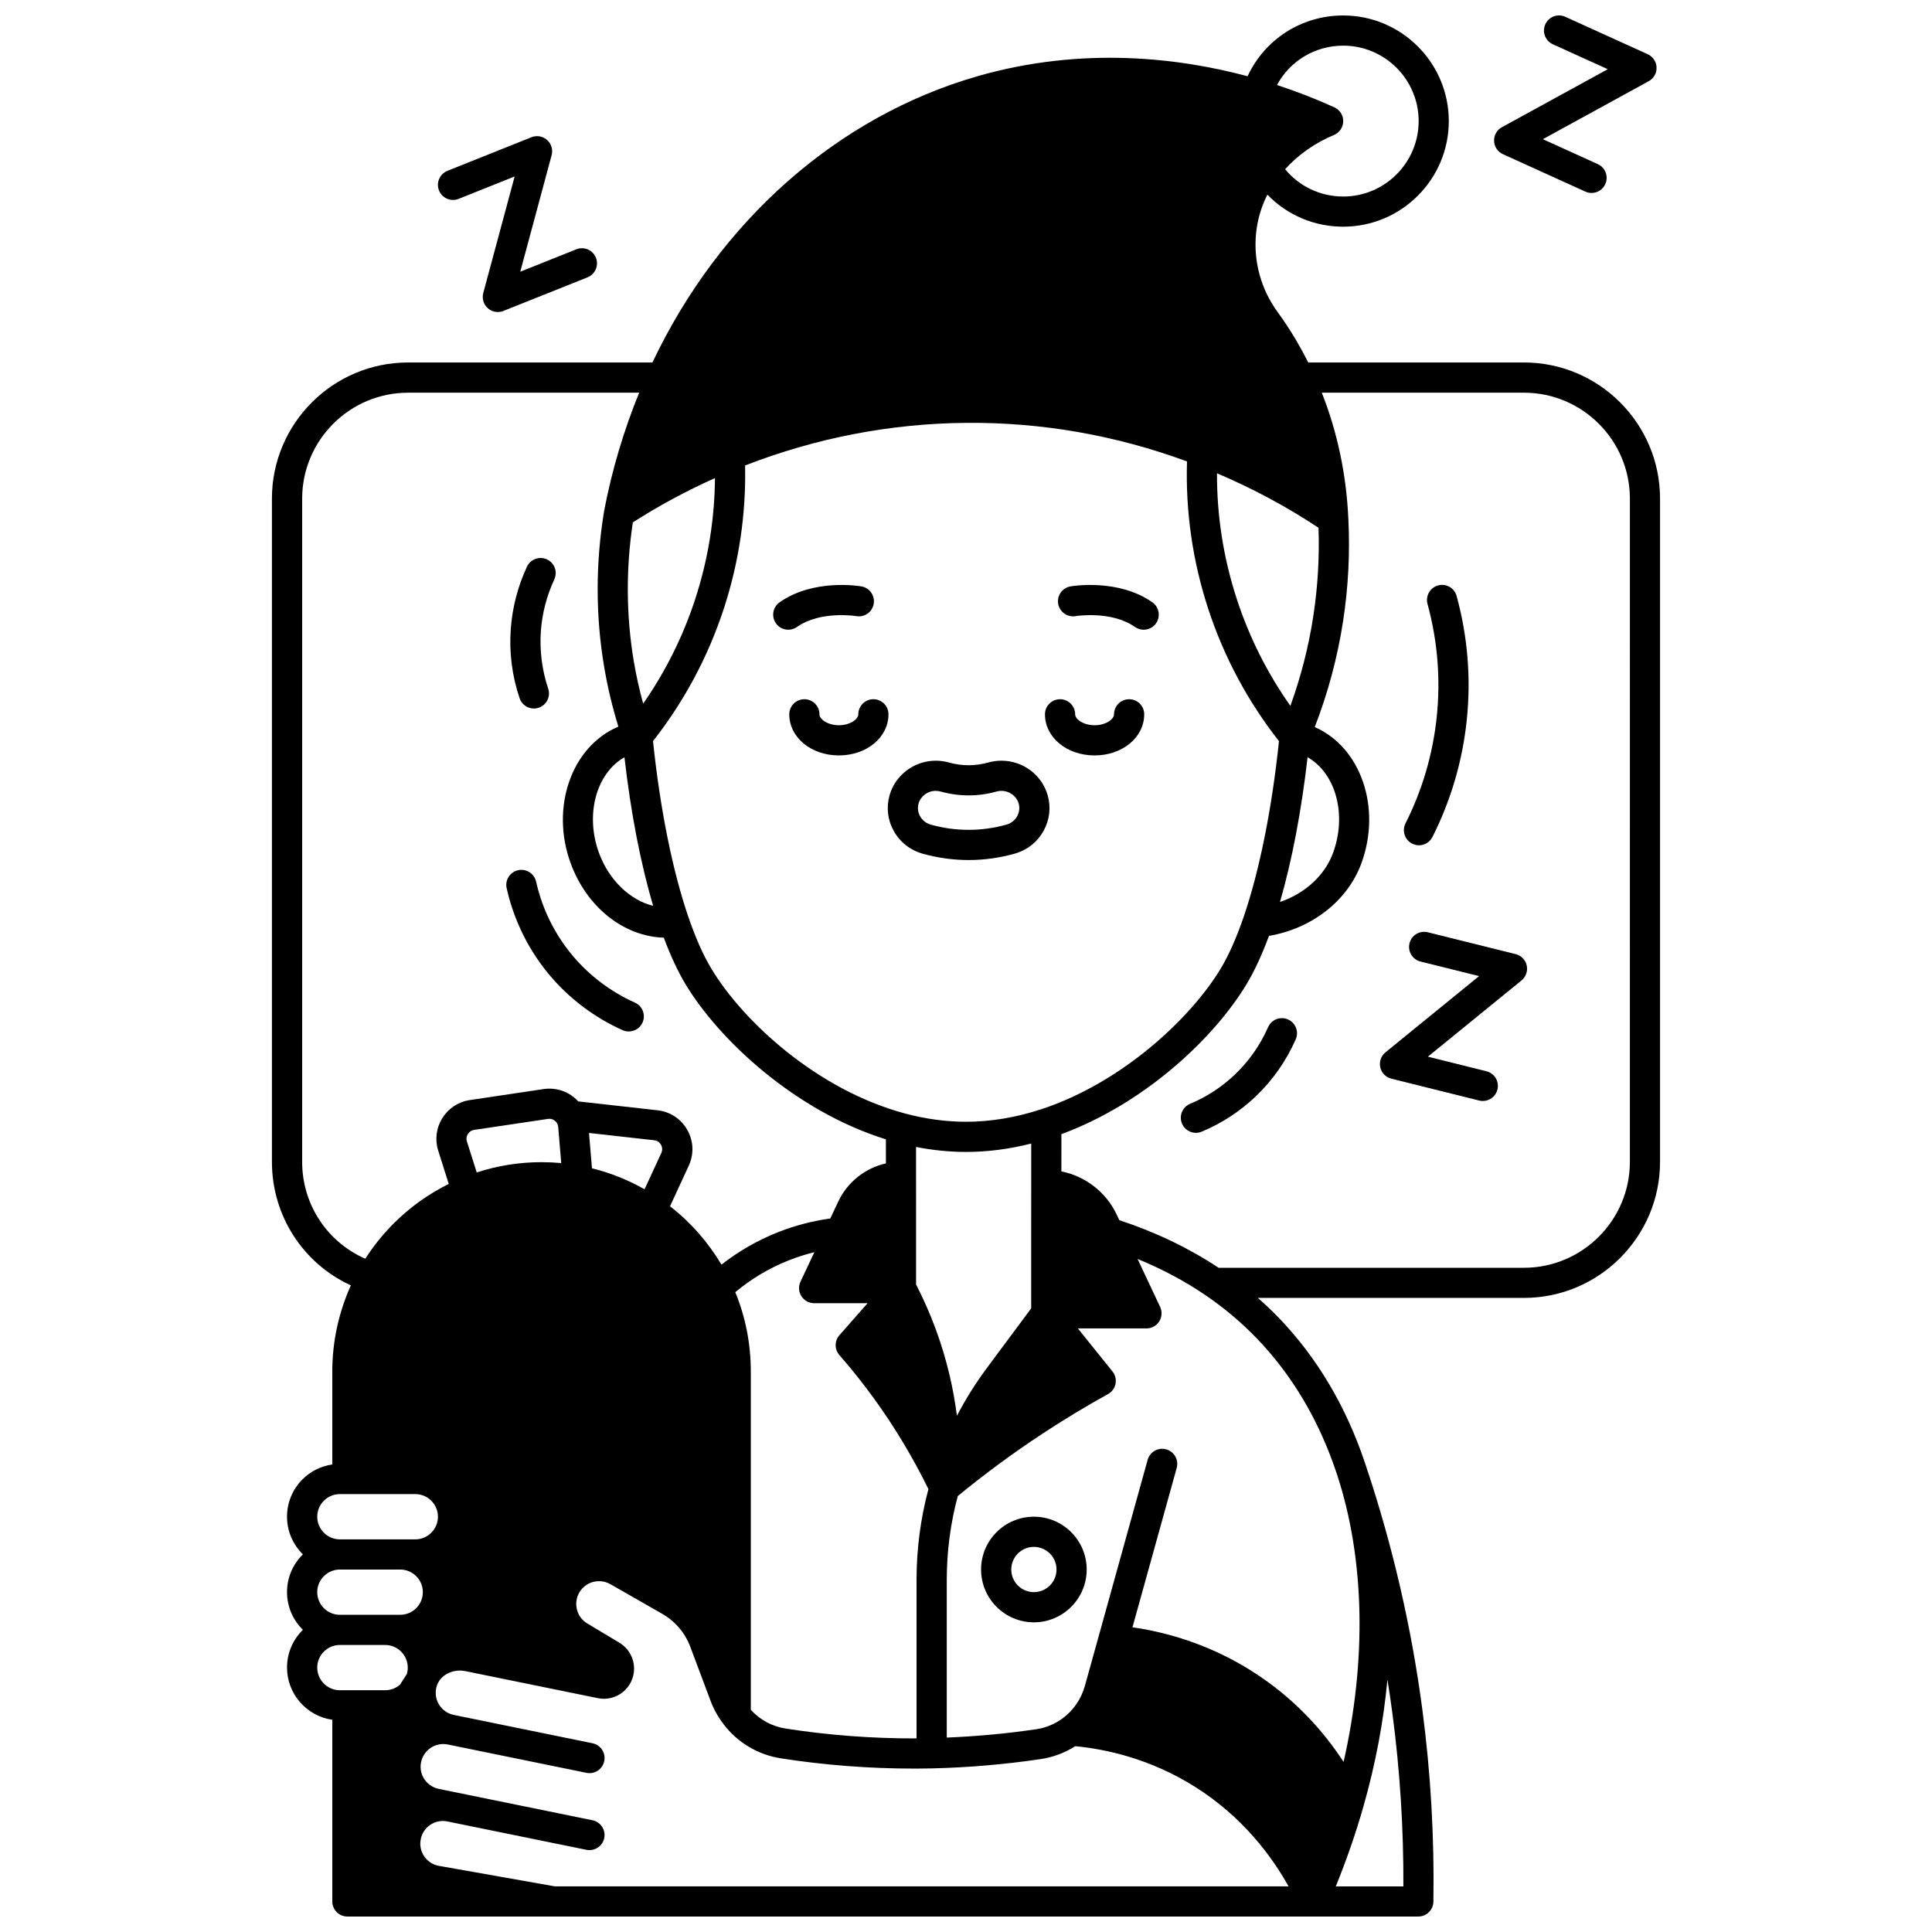 <?xml version="1.0" encoding="UTF-8"?>
<!-- Uploaded to: ICON Repo, www.svgrepo.com, Generator: ICON Repo Mixer Tools -->
<svg width="800px" height="800px" version="1.1" viewBox="144 144 512 512" xmlns="http://www.w3.org/2000/svg">
 <defs>
  <clipPath id="b">
   <path d="m539 148.09h45v47.906h-45z"/>
  </clipPath>
  <clipPath id="a">
   <path d="m216 148.09h368v503.81h-368z"/>
  </clipPath>
 </defs>
 <path d="m449.39 303.62c-9-6.34-21.195-4.309-21.711-4.219-2.172 0.379-3.621 2.441-3.25 4.613s2.43 3.629 4.609 3.269c0.094-0.016 9.488-1.531 15.746 2.875 0.699 0.492 1.504 0.73 2.301 0.73 1.258 0 2.492-0.59 3.273-1.695 1.266-1.809 0.836-4.305-0.969-5.574z"/>
 <path d="m370.93 307.28c2.168 0.375 4.238-1.082 4.613-3.254 0.379-2.176-1.078-4.246-3.254-4.625-0.512-0.09-12.691-2.121-21.691 4.219-1.805 1.273-2.238 3.766-0.965 5.57 0.777 1.105 2.016 1.695 3.273 1.695 0.797 0 1.598-0.238 2.301-0.73 6.258-4.406 15.629-2.891 15.723-2.875z"/>
 <path d="m443.23 329.3c-2.207 0-4 1.789-4 4 0 1.34-2.25 2.898-5.148 2.898-2.906 0-5.156-1.559-5.156-2.898 0-2.207-1.789-4-4-4-2.207 0-4 1.789-4 4 0 6.109 5.777 10.895 13.156 10.895 7.371 0 13.145-4.785 13.145-10.895 0.004-2.211-1.785-4-3.996-4z"/>
 <path d="m375.46 329.3c-2.207 0-4 1.789-4 4 0 1.34-2.25 2.898-5.148 2.898-2.898 0-5.148-1.559-5.148-2.898 0-2.207-1.789-4-4-4-2.207 0-4 1.789-4 4 0 6.109 5.773 10.895 13.145 10.895 7.371 0 13.145-4.785 13.145-10.895 0.008-2.211-1.781-4-3.992-4z"/>
 <path d="m265.54 196.7 14.848-5.938-8.316 30.883c-0.395 1.461 0.07 3.019 1.203 4.027 0.746 0.664 1.695 1.012 2.656 1.012 0.5 0 1.004-0.094 1.484-0.285l22.281-8.906c2.051-0.82 3.047-3.148 2.227-5.195-0.82-2.051-3.144-3.047-5.195-2.227l-14.855 5.938 8.316-30.887c0.395-1.461-0.07-3.023-1.203-4.027-1.133-1.008-2.734-1.289-4.141-0.727l-22.273 8.906c-2.051 0.82-3.047 3.148-2.227 5.195 0.816 2.055 3.144 3.051 5.195 2.231z"/>
 <g clip-path="url(#b)">
  <path d="m542.29 184.86 21.84 9.918c0.535 0.242 1.098 0.359 1.648 0.359 1.52 0 2.973-0.871 3.644-2.348 0.914-2.012 0.023-4.383-1.988-5.293l-14.559-6.609 28.055-15.371c1.328-0.727 2.133-2.144 2.074-3.656-0.059-1.512-0.965-2.863-2.344-3.492l-21.84-9.918c-2.012-0.914-4.383-0.023-5.293 1.988-0.914 2.012-0.023 4.379 1.988 5.293l14.559 6.609-28.055 15.371c-1.328 0.727-2.133 2.144-2.074 3.656 0.055 1.516 0.961 2.867 2.344 3.492z"/>
 </g>
 <path d="m545.66 396.85-23.281-5.789c-2.141-0.531-4.312 0.773-4.844 2.914-0.531 2.144 0.773 4.312 2.914 4.844l15.52 3.859-24.805 20.199c-1.176 0.957-1.707 2.492-1.379 3.973 0.328 1.477 1.465 2.644 2.938 3.008l23.27 5.797c0.324 0.082 0.648 0.121 0.969 0.121 1.793 0 3.422-1.215 3.875-3.031 0.535-2.144-0.77-4.312-2.914-4.848l-15.516-3.867 24.809-20.203c1.176-0.957 1.707-2.492 1.379-3.973-0.324-1.473-1.461-2.637-2.934-3.004z"/>
 <path d="m417.99 545.94c-7.719 0-13.996 6.277-13.996 13.996s6.277 13.996 13.996 13.996 13.996-6.277 13.996-13.996c-0.004-7.719-6.281-13.996-13.996-13.996zm0 19.992c-3.309 0-5.996-2.691-5.996-5.996 0-3.309 2.691-5.996 5.996-5.996 3.309 0 5.996 2.691 5.996 5.996 0 3.309-2.688 5.996-5.996 5.996z"/>
 <g clip-path="url(#a)">
  <path d="m547.85 240.06h-57.145c-1.02-2.027-2.125-4.051-3.305-6.047-1.531-2.566-3.172-5.059-4.879-7.406-6.688-9.215-7.613-21.301-2.644-31.02 5.211 5.387 12.371 8.488 20.082 8.488 15.434 0 27.988-12.555 27.988-27.988 0-15.434-12.555-27.988-27.988-27.988-11.051 0-20.793 6.34-25.336 16.109-17.723-4.758-43.562-8.105-71.738 0.039-36.953 10.688-68.16 38.25-85.984 75.812l-64.758 0.004c-19.891 0-36.078 16.184-36.078 36.078v175.75c0 14.277 8.238 26.918 20.914 32.75-3.215 7.125-4.918 14.918-4.918 22.793v24.668c-2.977 0.426-5.731 1.777-7.894 3.941-2.644 2.644-4.102 6.16-4.102 9.895 0 3.914 1.617 7.449 4.215 9.992-0.035 0.035-0.078 0.066-0.117 0.105-2.641 2.644-4.098 6.16-4.098 9.895 0 3.914 1.617 7.449 4.215 9.992-0.035 0.035-0.078 0.066-0.117 0.105-2.641 2.644-4.098 6.16-4.098 9.895 0 7.035 5.227 12.859 11.996 13.836v48.141c0 2.207 1.789 4 4 4h54.66 0.008 0.004 201.22 0.008 0.004 0.004 0.008 27.887c2.184 0 3.961-1.75 4-3.934 0.273-16.969-0.707-34.086-2.922-50.867-2.875-21.828-7.894-43.543-14.934-64.586-0.004-0.016-0.012-0.031-0.016-0.051 0-0.004-0.004-0.004-0.004-0.008-0.008-0.02-0.012-0.039-0.02-0.059l-0.094-0.277c-0.051-0.152-0.102-0.301-0.152-0.445v-0.008c-5.012-14.977-12.707-27.926-22.871-38.477-1.738-1.809-3.59-3.539-5.508-5.227h70.508c19.891 0 36.078-16.184 36.078-36.078v-175.75c-0.004-19.891-16.188-36.074-36.082-36.074zm-118.89 366.7c8.156 0.777 19.855 3.309 31.656 10.715 12.766 8.016 20.496 18.586 24.863 26.434h-194.41l-30.938-5.469c-2.754-0.582-4.75-3.031-4.75-5.848 0-0.395 0.043-0.801 0.129-1.223 0.32-1.566 1.23-2.918 2.562-3.797 1.332-0.879 2.934-1.191 4.504-0.867l36.836 7.516c2.164 0.438 4.277-0.953 4.719-3.117 0.441-2.164-0.953-4.273-3.117-4.719l-36.832-7.516-3.91-0.801c-2.785-0.57-4.809-3.035-4.809-5.859 0-0.398 0.043-0.797 0.129-1.223 0.656-3.238 3.836-5.336 7.078-4.676l36.746 7.508c2.164 0.445 4.277-0.953 4.719-3.117 0.441-2.164-0.953-4.277-3.117-4.719l-36.75-7.508h-0.004c-1.664-0.34-3.062-1.328-3.938-2.785-0.867-1.445-1.086-3.137-0.617-4.769l0.055-0.16c0.91-2.863 4.25-4.578 7.606-3.887l35.062 7.156c2.363 0.488 4.793-0.109 6.66-1.633 1.867-1.523 2.941-3.781 2.941-6.191 0-2.781-1.477-5.406-3.883-6.867l-8.508-5.098c-1.484-0.887-2.484-2.312-2.816-4.008-0.336-1.703 0.055-3.41 1.09-4.797 1.152-1.531 2.914-2.41 4.84-2.41 1.059 0 2.07 0.27 2.992 0.793l13.742 7.856c3.418 1.957 6.062 5.059 7.438 8.73l5.375 14.324c0.809 2.176 1.934 4.199 3.328 6.035 0.027 0.039 0.055 0.078 0.082 0.113 0.012 0.016 0.023 0.031 0.035 0.047 0.02 0.027 0.031 0.059 0.055 0.086 3.734 4.852 9.125 8.039 15.18 8.977 11.559 1.797 23.375 2.707 35.219 2.707h0.875c1.316-0.012 2.617-0.02 3.906-0.051 9.617-0.223 19.328-1.055 28.883-2.473 3.223-0.488 6.336-1.66 9.094-3.41zm-161.22-160.25c-0.289-0.914 0.035-1.637 0.254-1.984 0.219-0.348 0.727-0.953 1.672-1.094l19.547-2.91c0.965-0.145 1.91 0.305 2.418 1.18 0.172 0.285 0.273 0.613 0.301 0.98l0.801 9.547c-1.73-0.16-3.473-0.242-5.215-0.242-5.902 0-11.66 0.926-17.18 2.727zm149.54 11.465c0 0.016-0.004 0.027-0.004 0.043s0.004 0.027 0.004 0.043l-0.004 11.984v20.688l-11.855 15.953c-2.957 3.981-5.555 8.168-7.828 12.516-0.465-3.629-1.113-7.231-1.953-10.797-1.953-8.301-4.941-16.367-8.871-24v-18.129l-0.004-10.387c0-0.016 0.004-0.027 0.004-0.039 0-0.016-0.004-0.027-0.004-0.039l-0.004-7.852c4.457 0.871 8.891 1.316 13.242 1.316 5.691 0 11.484-0.75 17.281-2.223zm-61.141 25.684c-0.582 1.238-0.492 2.688 0.242 3.844s2.008 1.855 3.375 1.855h14.164c-2.488 2.824-4.977 5.652-7.461 8.477-1.32 1.504-1.328 3.754-0.016 5.266 3.34 3.84 6.328 7.59 9.137 11.469 5.477 7.547 10.332 15.637 14.461 24.055-2.082 7.816-3.148 15.895-3.148 24.047v42.023c-11.609 0.043-23.281-0.836-34.684-2.609-3.59-0.559-6.824-2.312-9.238-4.977v-89.664c0-7.301-1.383-14.352-4.113-21.008 4.273-3.559 9.035-6.398 14.199-8.441 2.203-0.871 4.461-1.59 6.758-2.152zm-36.879-34.113-4.445 9.625c-4.383-2.488-9.043-4.359-13.938-5.562l-0.785-9.363 17.281 1.934c1.047 0.121 1.578 0.805 1.801 1.199 0.223 0.398 0.527 1.207 0.086 2.168zm100.77-11.617c-6.734 2.223-13.473 3.348-20.031 3.348-5.289 0-10.746-0.742-16.207-2.203-23.137-6.215-42.816-24.273-51.309-38.422-2.137-3.559-4.16-8.121-6.027-13.57-4.211-12.215-7.531-28.742-9.402-46.68 8.27-10.547 14.594-22.348 18.77-35.121 4.016-12.301 5.906-25.047 5.633-37.926 18.852-7.316 38.539-11.121 58.574-11.293 19.961-0.184 39.637 3.266 58.535 10.219-0.402 13.246 1.477 26.359 5.606 39.008 4.172 12.773 10.496 24.574 18.77 35.121-1.855 17.805-5.141 34.227-9.309 46.43-0.039 0.098-0.066 0.199-0.102 0.297-1.871 5.438-3.898 9.988-6.019 13.527-7.789 12.977-25.973 30.18-47.48 37.266zm-105.58-107.45c-1-3.672-1.84-7.387-2.469-11.109-2.047-12.137-2.137-24.551-0.27-36.934 6.891-4.418 14.188-8.344 21.766-11.742-0.094 10.898-1.84 21.672-5.246 32.105-3.238 9.91-7.875 19.18-13.781 27.68zm-4.965 14.195c1.699 14.797 4.293 28.219 7.617 39.387-6.086-1.5-11.688-6.758-14.355-14-3.758-10.234-0.715-21.129 6.738-25.387zm181.04 0c7.457 4.269 10.492 15.156 6.742 25.375-2.215 6.008-7.453 10.723-14.059 12.992 3.176-10.969 5.668-24.023 7.316-38.367zm-4.559-13.609c-6.102-8.66-10.875-18.129-14.188-28.266-3.539-10.836-5.301-22.043-5.262-33.375 9.465 4.019 18.488 8.855 26.902 14.438 0.273 7.856-0.199 15.773-1.402 23.57-1.242 8.035-3.277 15.957-6.051 23.633zm14-174.97c11.023 0 19.992 8.969 19.992 19.992 0 11.023-8.969 19.992-19.992 19.992-6.043 0-11.621-2.664-15.398-7.238 3.496-3.863 7.93-6.977 12.941-9.066 1.469-0.613 2.434-2.039 2.461-3.629 0.023-1.59-0.898-3.043-2.344-3.703-5.051-2.293-10.066-4.234-15.211-5.914 3.43-6.359 10.066-10.434 17.551-10.434zm-275.89 295.8v-175.75c0-15.484 12.598-28.078 28.078-28.078h61.234c-4.086 10-7.207 20.477-9.27 31.234-0.004 0.02-0.004 0.035-0.004 0.051-0.004 0.016-0.012 0.031-0.012 0.051-2.289 13.832-2.285 27.727 0.004 41.301 0.898 5.332 2.164 10.652 3.769 15.859-12.422 5.246-18.086 21.398-12.625 36.258 4.305 11.691 14.148 19.367 24.664 19.668 1.773 4.766 3.695 8.895 5.727 12.285 8.93 14.875 29.141 33.684 53.133 41.164l0.004 6.371c-5.469 1.234-10.203 4.934-12.637 10.125l-2.106 4.477c-4.758 0.66-9.426 1.883-13.902 3.656-5.383 2.133-10.383 5.012-14.934 8.574-3.539-5.945-8.156-11.207-13.633-15.469l4.969-10.766c1.41-3.059 1.273-6.496-0.375-9.434-1.648-2.934-4.512-4.84-7.867-5.231l-21.055-2.359c-2.293-2.527-5.703-3.781-9.191-3.262l-19.543 2.91c-3.012 0.449-5.66 2.188-7.273 4.766-1.613 2.582-2.016 5.727-1.098 8.633l2.793 8.824c-5.394 2.672-10.301 6.18-14.605 10.484-2.84 2.84-5.352 5.973-7.512 9.34-10.121-4.445-16.734-14.398-16.734-25.68zm3.996 94.051c0-1.602 0.625-3.106 1.758-4.238 1.133-1.133 2.641-1.758 4.238-1.758h19.992c3.309 0 5.996 2.691 5.996 5.996 0 1.602-0.625 3.106-1.758 4.238-1.133 1.133-2.641 1.758-4.238 1.758h-4l-15.988 0.004c-3.309 0-6-2.691-6-6zm0 19.992c0-1.602 0.625-3.106 1.758-4.238 1.133-1.133 2.641-1.758 4.238-1.758h15.992c3.309 0 5.996 2.691 5.996 5.996 0 1.602-0.625 3.106-1.758 4.238-1.133 1.133-2.641 1.758-4.238 1.758h-4l-11.988 0.004c-3.309 0-6-2.691-6-6zm0 19.992c0-1.602 0.625-3.106 1.758-4.238 1.133-1.133 2.641-1.758 4.238-1.758h11.996c3.309 0 5.996 2.691 5.996 5.996 0 0.59-0.082 1.156-0.238 1.691l-1.797 2.809c-1.098 0.969-2.488 1.496-3.961 1.496l-11.992 0.004c-3.309 0-6-2.691-6-6zm287.84 57.98h-17.914c2.867-7.047 5.34-14.18 7.352-21.277 3.231-11.363 5.324-22.59 6.332-33.547 0.48 3.019 0.934 6.039 1.332 9.066 1.992 15.098 2.965 30.473 2.898 45.758zm-17.77-109.7c0.004 0.016 0.016 0.031 0.02 0.047 0.004 0.012 0.004 0.023 0.008 0.035l0.223 0.66c7.273 22.262 7.805 48.926 1.672 75.977-5.227-8.027-13.051-17.008-24.543-24.219-9.457-5.941-20.23-9.863-31.406-11.465 3.156-11.383 6.312-22.758 9.477-34.141l2.246-8.09c0.59-2.129-0.656-4.332-2.781-4.922-2.129-0.59-4.332 0.652-4.922 2.781l-2.246 8.09c-3.578 12.887-7.16 25.77-10.727 38.652l-3.656 13.16c-0.969 3.477-3.082 6.547-5.957 8.645-2.023 1.48-4.394 2.461-6.852 2.828-7.867 1.168-15.852 1.898-23.793 2.227v-41.816c0-7.523 0.98-14.98 2.918-22.191 7.16-5.879 14.672-11.414 22.344-16.465 5.644-3.715 11.52-7.269 17.469-10.559 1.035-0.57 1.762-1.57 1.988-2.727 0.227-1.16-0.066-2.359-0.809-3.277-3.055-3.801-6.117-7.602-9.176-11.398h18.188c1.367 0 2.641-0.699 3.375-1.855 0.734-1.156 0.824-2.606 0.242-3.844l-5.969-12.703c6.488 2.66 12.535 5.871 18.023 9.617 5 3.418 9.574 7.277 13.602 11.469 9.332 9.707 16.414 21.641 21.043 35.484zm77.793-82.316c0 15.484-12.598 28.078-28.078 28.078h-80.918c-7.871-5.223-16.711-9.461-26.312-12.621l-0.699-1.484c-2.805-5.965-8.316-10.172-14.648-11.438l0.004-9.871c22.328-8.234 40.621-25.676 49.094-39.789 2.094-3.492 4.078-7.773 5.91-12.75 11.367-1.938 20.82-9.27 24.484-19.203 5.418-14.754-0.125-30.785-12.352-36.137 3.508-9.059 6.031-18.465 7.504-28.023 1.387-8.98 1.859-18.113 1.402-27.152v-0.008c-0.527-11.734-2.894-22.949-7.039-33.43h53.574c15.484 0 28.078 12.598 28.078 28.078z"/>
 </g>
 <path d="m518.25 367.58c0.578 0.289 1.191 0.43 1.793 0.43 1.461 0 2.871-0.805 3.574-2.203 4.891-9.715 7.945-20.109 9.082-30.898 1.164-11.102 0.266-22.191-2.68-32.961-0.582-2.129-2.781-3.387-4.91-2.805-2.129 0.582-3.383 2.781-2.805 4.91 2.68 9.805 3.5 19.906 2.438 30.016-1.035 9.824-3.82 19.289-8.273 28.141-0.988 1.977-0.191 4.379 1.781 5.371z"/>
 <path d="m285.49 331.77c0.426 0 0.855-0.066 1.277-0.211 2.094-0.707 3.215-2.973 2.512-5.066-1.641-4.867-2.312-10.148-1.941-15.266 0.348-4.731 1.543-9.332 3.559-13.672 0.93-2.004 0.059-4.379-1.945-5.309-2.004-0.93-4.379-0.059-5.309 1.945-2.422 5.219-3.863 10.758-4.281 16.457-0.457 6.258 0.332 12.453 2.34 18.402 0.562 1.668 2.121 2.719 3.789 2.719z"/>
 <path d="m485.33 414.16c-2.019-0.891-4.379 0.027-5.269 2.047-2.106 4.781-5.086 9.023-8.852 12.609-3.441 3.269-7.418 5.863-11.824 7.707-2.039 0.852-2.996 3.195-2.144 5.231 0.641 1.535 2.125 2.457 3.691 2.457 0.516 0 1.039-0.102 1.543-0.312 5.305-2.219 10.098-5.344 14.25-9.289 4.539-4.32 8.125-9.426 10.66-15.18 0.883-2.019-0.035-4.379-2.055-5.269z"/>
 <path d="m289.84 402.65c5.195 6.109 11.82 11.074 19.156 14.355 0.531 0.238 1.086 0.348 1.629 0.348 1.527 0 2.988-0.883 3.652-2.367 0.902-2.016-0.004-4.383-2.019-5.281-6.254-2.797-11.902-7.027-16.328-12.234-6.086-7.16-8.723-14.73-9.859-19.824-0.48-2.156-2.621-3.512-4.773-3.031-2.156 0.48-3.512 2.621-3.031 4.773 1.336 5.977 4.43 14.859 11.574 23.262z"/>
 <path d="m409.41 345.59c-1.148 0-2.301 0.156-3.445 0.469-3.508 0.98-7.008 0.98-10.516 0.012-1.129-0.316-2.297-0.48-3.465-0.48-5.648 0-10.68 3.75-12.23 9.121-0.922 3.207-0.531 6.582 1.098 9.504 1.656 2.969 4.383 5.109 7.68 6.027 3.992 1.113 8.082 1.676 12.16 1.676s8.168-0.562 12.16-1.676c3.305-0.918 6.035-3.062 7.691-6.031 1.629-2.918 2.016-6.285 1.098-9.473-1.535-5.387-6.566-9.148-12.23-9.148zm4.148 14.723c-0.609 1.09-1.625 1.883-2.856 2.227-6.586 1.836-13.441 1.836-20.023 0-1.227-0.344-2.234-1.133-2.844-2.223-0.586-1.047-0.727-2.254-0.398-3.394 0.566-1.965 2.438-3.34 4.547-3.34 0.434 0 0.871 0.062 1.316 0.188 4.938 1.363 9.938 1.352 14.793-0.008 2.551-0.695 5.18 0.781 5.863 3.18 0.324 1.137 0.184 2.332-0.398 3.371z"/>
</svg>